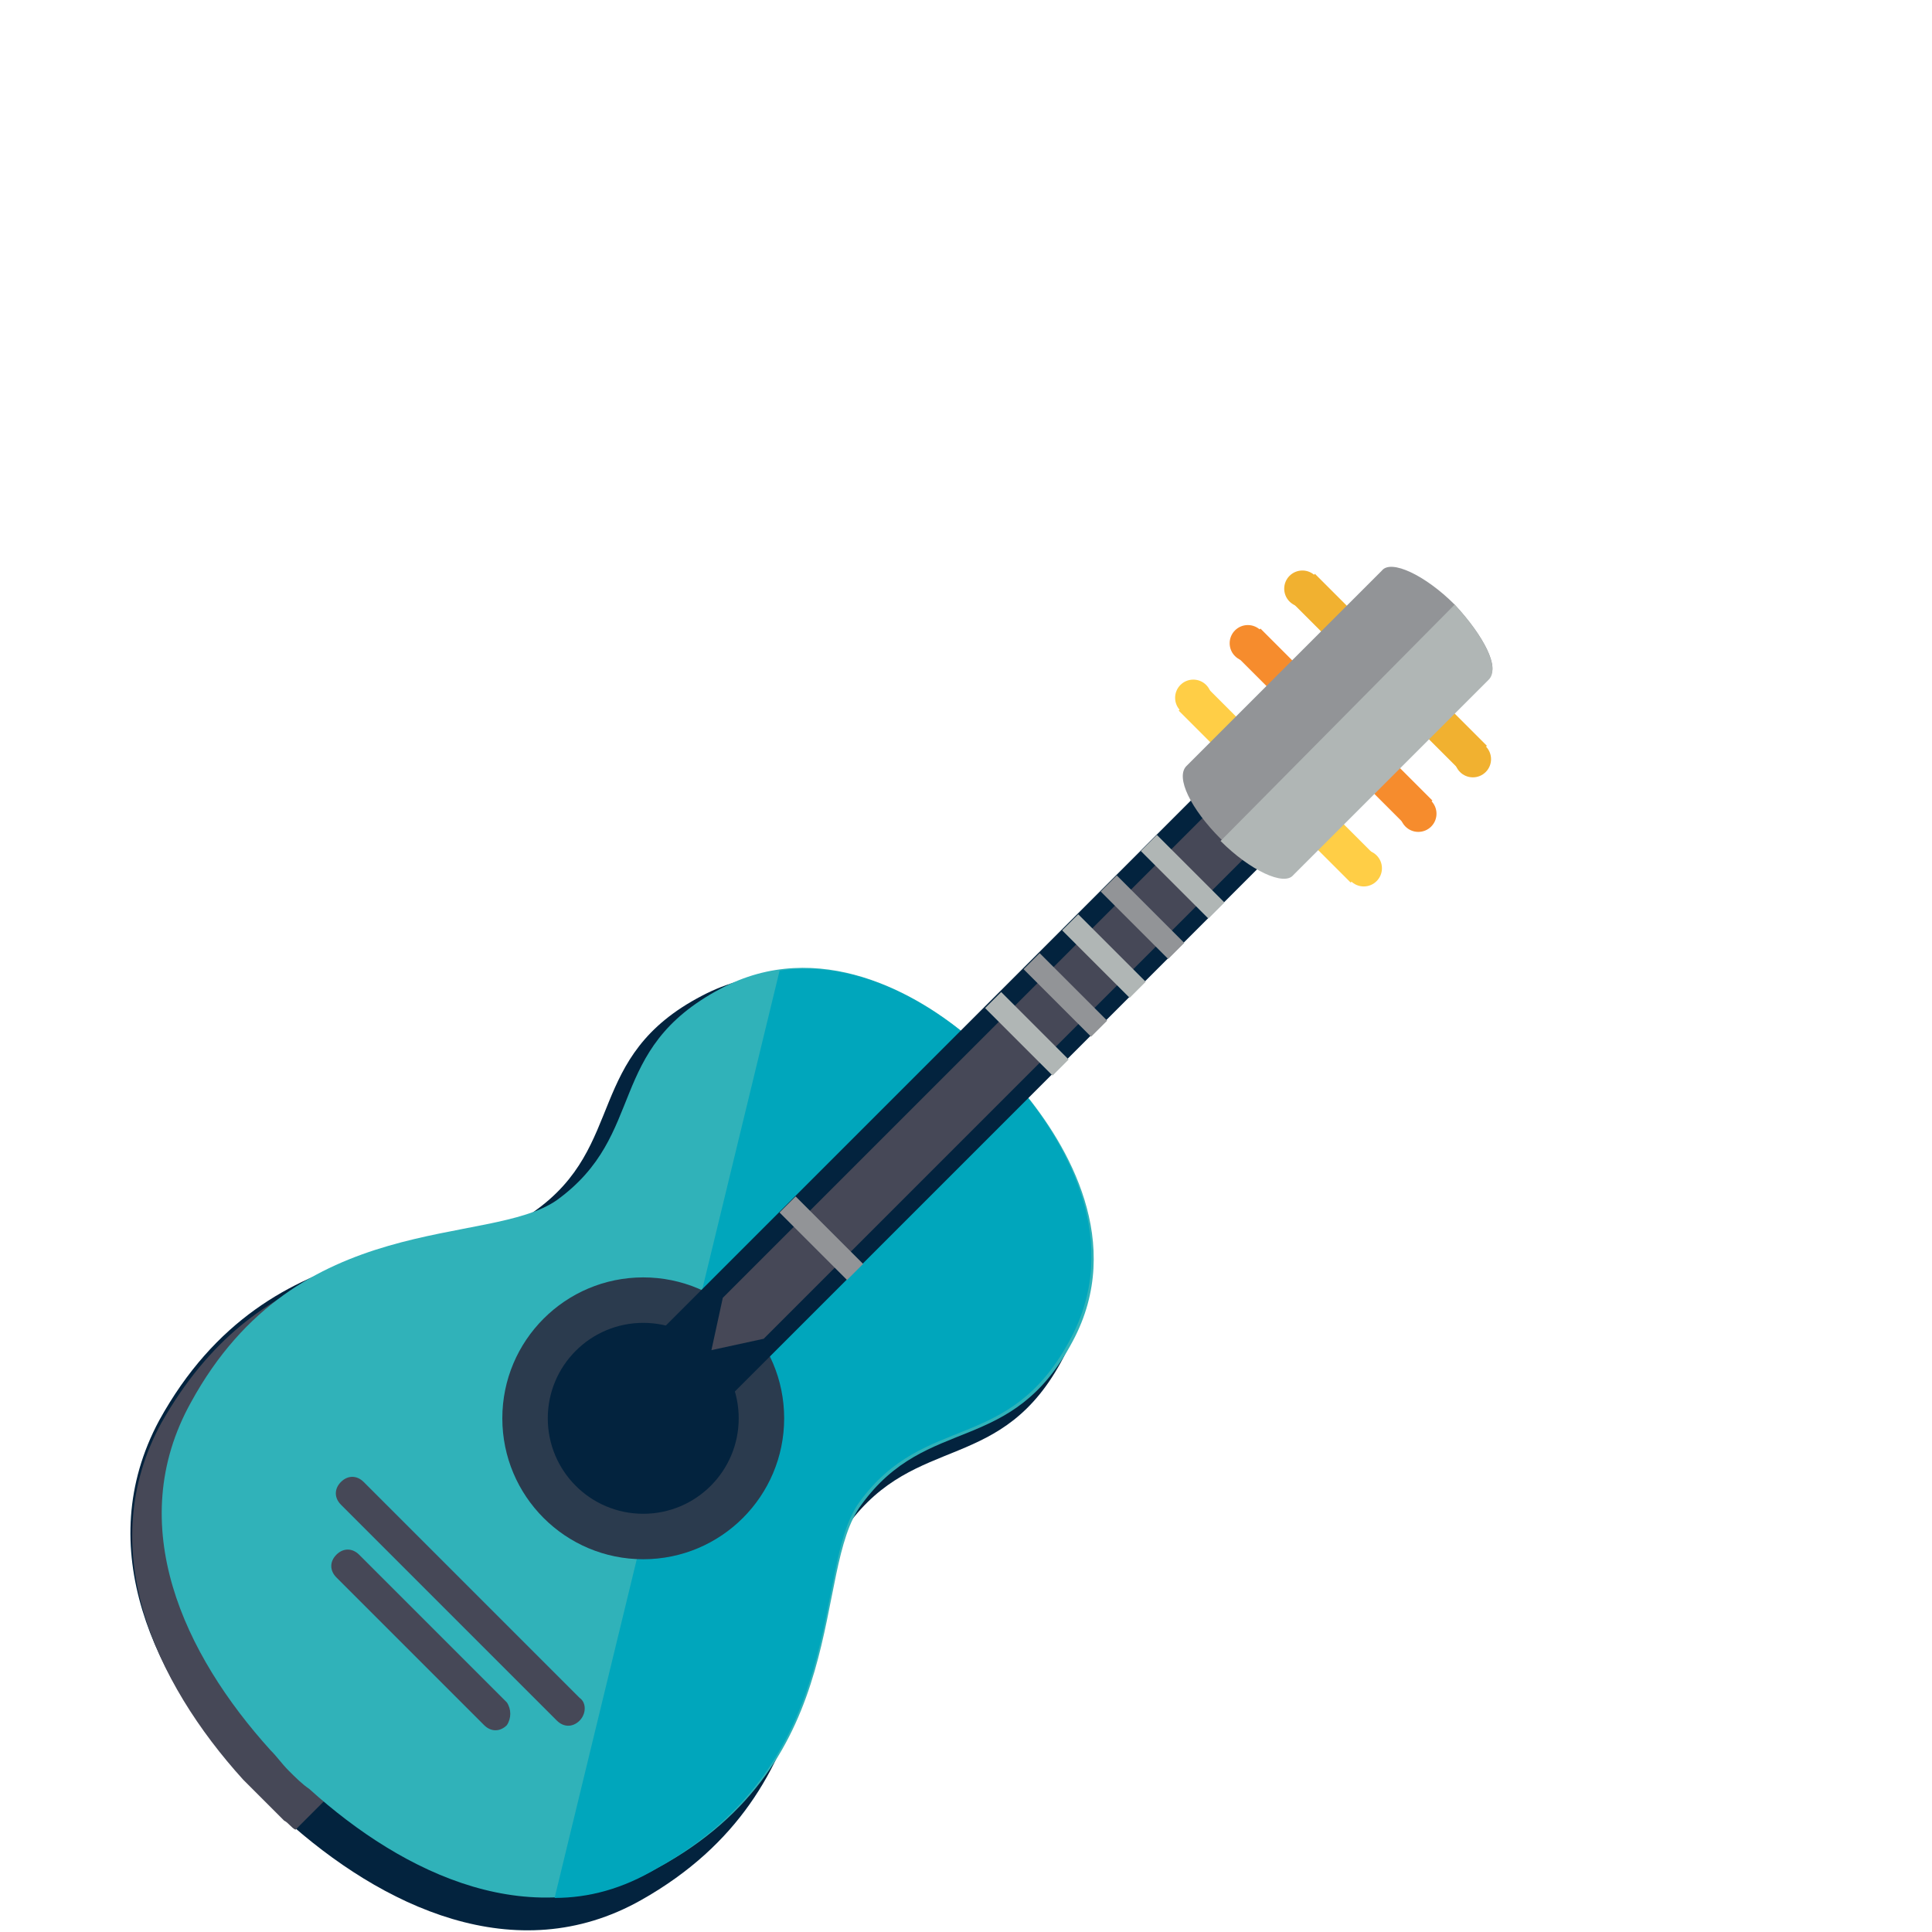 <?xml version="1.0" encoding="utf-8"?>
<!-- Generator: Adobe Illustrator 27.8.1, SVG Export Plug-In . SVG Version: 6.00 Build 0)  -->
<svg version="1.1" xmlns="http://www.w3.org/2000/svg" xmlns:xlink="http://www.w3.org/1999/xlink" x="0px" y="0px"
	 viewBox="0 0 85 85" style="enable-background:new 0 0 85 85;" xml:space="preserve">
<style type="text/css">
	.st0{display:none;}
	.st1{display:inline;fill:#DFE4E1;}
	.st2{display:inline;fill:#BFC4C2;}
	.st3{display:inline;fill:#8EB0DA;}
	.st4{display:inline;fill:#7198BF;}
	.st5{display:inline;}
	.st6{clip-path:url(#SVGID_00000055708246951784495180000013638966192165521590_);}
	.st7{fill:#F2B230;}
	.st8{clip-path:url(#SVGID_00000081634296158239241190000014952156595368454555_);fill:#FFD047;}
	.st9{clip-path:url(#SVGID_00000093892125408652341090000007150757052607338891_);fill:#FFD047;}
	.st10{clip-path:url(#SVGID_00000078765595494494641920000007185339677511355788_);fill:#FFD047;}
	.st11{clip-path:url(#SVGID_00000009561482357844541800000017738580414708981664_);fill:#FFD047;}
	.st12{clip-path:url(#SVGID_00000176753143237733886780000000743671685635903386_);fill:#FFD047;}
	.st13{clip-path:url(#SVGID_00000008119439625595972190000004111327100163378601_);}
	.st14{fill:#FFFFFF;stroke:#FFFFFF;stroke-width:0.5;stroke-miterlimit:10;}
	.st15{display:inline;fill:#2D3B4E;}
	.st16{display:inline;fill:#E18427;}
	.st17{display:inline;fill:#F2B230;}
	.st18{display:inline;fill:#FFD147;}
	.st19{display:inline;fill:#F1B22E;}
	.st20{display:inline;fill:#494C59;}
	.st21{display:inline;fill:#FFFFFF;}
	.st22{display:inline;fill:#939598;}
	.st23{display:inline;fill:#B3B8B8;}
	.st24{display:inline;fill:#2C3B4E;}
	.st25{display:inline;fill:#2D4F68;}
	.st26{display:inline;fill:#4D82AC;}
	.st27{display:inline;fill:#EEF3FA;}
	.st28{display:inline;fill:#9CCC67;}
	.st29{display:inline;fill:#F2B231;}
	.st30{display:inline;fill:#659778;}
	.st31{display:inline;fill:#18B9A0;}
	.st32{fill:#F3F2F9;}
	.st33{fill:#474A58;}
	.st34{fill:#805E6B;}
	.st35{fill:#F2B231;}
	.st36{fill:#E18326;}
	.st37{fill:#FFCE46;}
	.st38{fill:#F68C2D;}
	.st39{fill:#F1B130;}
	.st40{fill:#03233E;}
	.st41{fill:#464857;}
	.st42{fill:#30B2B9;}
	.st43{fill:#00A6BC;}
	.st44{fill:#2B3B4E;}
	.st45{fill:#B0B6B5;}
	.st46{fill:#929497;}
</style>
<g id="Layer_1" class="st0">
	<g id="Layer_1_00000002361992334560077160000008339656006035940237_">
		<polygon class="st1" points="61.4,46.7 46.2,32.7 76.6,32.7 		"/>
		<rect x="59.7" y="42.4" class="st1" width="3.3" height="23.7"/>
		<polygon class="st2" points="60.5,44.4 73.3,32.7 76.6,32.7 63.8,44.4 		"/>
		<path class="st1" d="M61.7,64.7c-2.7,1.5-5.6,3-8.4,4.6c1.7,0.6,4.6,1.5,8.2,1.5c3.5,0,6.2-0.8,7.9-1.5
			C66.9,67.8,64.3,66.3,61.7,64.7z"/>
		<polygon class="st3" points="60.2,45.6 51.2,37.4 71.6,37.4 62.6,45.6 		"/>
		<path class="st2" d="M63.1,65.6c2.1,1.2,4.3,2.4,6.4,3.8c-0.9,0.3-2.1,0.8-3.6,1.1L63.1,65.6z"/>
		<polygon class="st4" points="68.2,37.4 71.6,37.4 62.6,45.6 60.2,45.6 59.9,45.3 		"/>
		<g class="st5">
			<g>
				<g>
					<g>
						<defs>
							<path id="SVGID_1_" d="M73.6,26.2c3.6,0,6.7,3,6.7,6.7H66.9C66.9,29.2,69.9,26.2,73.6,26.2z"/>
						</defs>
						<clipPath id="SVGID_00000157299260511006132220000003293645799879649181_">
							<use xlink:href="#SVGID_1_"  style="overflow:visible;"/>
						</clipPath>
						<g style="clip-path:url(#SVGID_00000157299260511006132220000003293645799879649181_);">
							<path class="st7" d="M66.9,32.8c0-0.8,0.2-1.4,0.3-2.1c1.2-3.5,4.9-5.5,8.5-4.3c2.9,0.9,4.6,3.5,4.6,6.4H66.9z M79.5,32.8
								c0-2.6-1.5-4.9-4.1-5.8c-3.2-1.1-6.7,0.9-7.6,3.8c-0.2,0.6-0.3,1.2-0.3,2H79.5z"/>
						</g>
					</g>
				</g>
			</g>
			<g>
				<g>
					<g>
						<defs>
							<path id="SVGID_00000038387827072078107710000009488138479684953737_" d="M73.6,26.2c3.6,0,6.7,3,6.7,6.7H66.9
								C66.9,29.2,69.9,26.2,73.6,26.2z"/>
						</defs>
						<clipPath id="SVGID_00000045577830881182200970000007023740941297717173_">
							<use xlink:href="#SVGID_00000038387827072078107710000009488138479684953737_"  style="overflow:visible;"/>
						</clipPath>
						<path style="clip-path:url(#SVGID_00000045577830881182200970000007023740941297717173_);fill:#FFD047;" d="M73.6,32.8
							l-1.8-5.6c0,0,1.8-0.8,3.6-0.2L73.6,32.8z"/>
					</g>
				</g>
			</g>
			<g>
				<g>
					<g>
						<defs>
							<path id="SVGID_00000027576627034865603610000012022671094215608451_" d="M73.6,26.2c3.6,0,6.7,3,6.7,6.7H66.9
								C66.9,29.2,69.9,26.2,73.6,26.2z"/>
						</defs>
						<clipPath id="SVGID_00000140697749439133514880000005149275571508505485_">
							<use xlink:href="#SVGID_00000027576627034865603610000012022671094215608451_"  style="overflow:visible;"/>
						</clipPath>
						<path style="clip-path:url(#SVGID_00000140697749439133514880000005149275571508505485_);fill:#FFD047;" d="M73.6,32.8
							l1.8-5.8c0,0,1.8,0.5,3,2.1L73.6,32.8z"/>
					</g>
				</g>
			</g>
			<g>
				<g>
					<g>
						<defs>
							<path id="SVGID_00000155114886766301772800000011812782741625581722_" d="M73.6,26.2c3.6,0,6.7,3,6.7,6.7H66.9
								C66.9,29.2,69.9,26.2,73.6,26.2z"/>
						</defs>
						<clipPath id="SVGID_00000173844408657894400700000014034301374848365729_">
							<use xlink:href="#SVGID_00000155114886766301772800000011812782741625581722_"  style="overflow:visible;"/>
						</clipPath>
						<path style="clip-path:url(#SVGID_00000173844408657894400700000014034301374848365729_);fill:#FFD047;" d="M67.6,32.8h5.9
							c0,0-2.1-1.5-4.9-3.5C67.5,30.9,67.6,32.8,67.6,32.8z"/>
					</g>
				</g>
			</g>
			<g>
				<g>
					<g>
						<defs>
							<path id="SVGID_00000178913769341189034500000002920959510968829836_" d="M73.6,26.2c3.6,0,6.7,3,6.7,6.7H66.9
								C66.9,29.2,69.9,26.2,73.6,26.2z"/>
						</defs>
						<clipPath id="SVGID_00000114055361096339609940000008216109552639144866_">
							<use xlink:href="#SVGID_00000178913769341189034500000002920959510968829836_"  style="overflow:visible;"/>
						</clipPath>
						<path style="clip-path:url(#SVGID_00000114055361096339609940000008216109552639144866_);fill:#FFD047;" d="M79.6,32.8h-5.9
							c0,0,2.1-1.5,4.9-3.5C79.6,30.9,79.6,32.8,79.6,32.8z"/>
					</g>
				</g>
			</g>
			<g>
				<g>
					<g>
						<defs>
							<path id="SVGID_00000007403238557804854150000002773954088269303178_" d="M73.6,26.2c3.6,0,6.7,3,6.7,6.7H66.9
								C66.9,29.2,69.9,26.2,73.6,26.2z"/>
						</defs>
						<clipPath id="SVGID_00000053533333579802117570000009757984854074389680_">
							<use xlink:href="#SVGID_00000007403238557804854150000002773954088269303178_"  style="overflow:visible;"/>
						</clipPath>
						<path style="clip-path:url(#SVGID_00000053533333579802117570000009757984854074389680_);fill:#FFD047;" d="M73.6,32.8
							l-1.8-5.6c0,0-2,0.6-3,2.1L73.6,32.8z"/>
					</g>
				</g>
			</g>
			<g>
				<g>
					<g>
						<defs>
							<path id="SVGID_00000085228595596159646870000014455940715563294357_" d="M73.6,26.2c3.6,0,6.7,3,6.7,6.7H66.9
								C66.9,29.2,69.9,26.2,73.6,26.2z"/>
						</defs>
						<clipPath id="SVGID_00000033364540081722059980000013641433944072935054_">
							<use xlink:href="#SVGID_00000085228595596159646870000014455940715563294357_"  style="overflow:visible;"/>
						</clipPath>
						<g style="clip-path:url(#SVGID_00000033364540081722059980000013641433944072935054_);">
							<g>
								<polygon class="st14" points="73.6,32.8 75.7,26.3 75.5,26.3 73.6,32.7 71.4,26.3 71.3,26.3 73.4,32.8 								"/>
							</g>
							<g>
								<polygon class="st14" points="73.7,32.8 79,28.9 79,28.7 73.6,32.8 67.9,28.7 67.9,28.9 73.4,32.8 								"/>
							</g>
						</g>
					</g>
				</g>
			</g>
		</g>
		<path class="st15" d="M44.8,28.3L44.8,28.3L44.8,28.3z"/>
		<path class="st16" d="M66.6,32.8c0-0.8,0.2-1.4,0.3-2.1c1.2-3.6,5.2-5.6,8.8-4.4c2.9,0.9,4.7,3.6,4.7,6.5h-0.3c0,0,0.2-3.5-3-5.6
			s-6.2-0.5-7,0c0,0-0.2,0-0.2,0.2c0,0,0.2,0,0.2-0.2c-0.2,0-0.2,0.2-0.2,0.2c-3.2,2.1-3,5.6-3,5.6h-0.3V32.8z M70.5,26.9L70.5,26.9
			L70.5,26.9z M71.3,26.3c0,0-0.2,0-0.3,0.2C71.1,26.5,71.3,26.5,71.3,26.3z M70.8,26.6C70.7,26.8,70.7,26.8,70.8,26.6
			C70.7,26.8,70.7,26.8,70.8,26.6z"/>
		<path class="st15" d="M44.8,28.3L44.8,28.3L44.8,28.3z"/>
		<rect x="66.6" y="32.7" class="st17" width="13.8" height="0.2"/>
		<path class="st15" d="M46.1,20.6L46.1,20.6L46.1,20.6z"/>
		<path class="st15" d="M46.1,20.6L46.1,20.6L46.1,20.6z"/>
		<path class="st18" d="M35.8,40.2c-4.6,0-8.3,4-8.3,9c0,3.3,1.6,6,4,7.6v-7.6l0,0c0-2.5,2-4.6,4.3-4.6s4.3,2.1,4.3,4.6l0,0v7.6
			c2.3-1.6,4-4.4,4-7.6C44.2,44.2,40.4,40.2,35.8,40.2z"/>
		<path class="st19" d="M35.8,40.2v4.3c2.3,0,4.3,2.1,4.3,4.6l0,0v7.6c2.3-1.6,4-4.4,4-7.6C44.2,44.2,40.4,40.2,35.8,40.2z"/>
		<path class="st18" d="M35.8,40.2c-4.6,0-8.3,4-8.3,9c0,3.3,1.6,6,4,7.6v-7.6l0,0c0-2.5,2-4.6,4.3-4.6s4.3,2.1,4.3,4.6l0,0v7.6
			c2.3-1.6,4-4.4,4-7.6C44.2,44.2,40.4,40.2,35.8,40.2z"/>
		<path class="st19" d="M35.8,40.2v4.3c2.3,0,4.3,2.1,4.3,4.6l0,0v7.6c2.3-1.6,4-4.4,4-7.6C44.2,44.2,40.4,40.2,35.8,40.2z"/>
		<path class="st18" d="M61,76.4c0-6.9-2.5-13.9-7.3-19.2c-4.8-5.2-11.5-7.9-17.9-7.9c0,4.6,0,9.1,0,13.7c0,4.5,0,9,0,13.6
			C44.2,76.5,52.6,76.4,61,76.4z"/>
		<path class="st19" d="M61,76.4c0-6.9-2.5-13.9-7.3-19.2c-4.8-5.2-11.5-7.9-17.9-7.9c2.8,0.5,7.4,1.8,11.5,5.5
			c0.5,0.5,9.4,8.6,7.3,17.9c-0.4,1.6-1,2.9-1.5,3.7C55.8,76.4,58.4,76.4,61,76.4z"/>
		<path class="st18" d="M10.4,76.4h25.3V49.3c-6.4,0-12.9,2.6-17.9,7.9C13,62.6,10.4,69.5,10.4,76.4z"/>
		<rect x="10.6" y="73.7" class="st20" width="50.4" height="2.7"/>
		<ellipse transform="matrix(0.727 -0.687 0.687 0.727 -33.478 33.272)" class="st21" cx="25.1" cy="58.7" rx="5.1" ry="3.4"/>
		
			<ellipse transform="matrix(0.699 -0.715 0.715 0.699 -39.545 37.005)" class="st21" cx="24.2" cy="65.5" rx="1.8" ry="1.3"/>
		<path class="st22" d="M65.4,78.9H35.8V85h29.6c1.6,0,2.9-1.3,2.9-3S67,78.9,65.4,78.9z"/>
		<ellipse class="st21" cx="11.7" cy="81.9" rx="3.8" ry="1.4"/>
		<path class="st18" d="M10.6,76.4h25.3V49.3c-6.4,0-12.9,2.6-17.9,7.9C13.2,62.6,10.6,69.5,10.6,76.4z"/>
		<rect x="10.6" y="73.7" class="st20" width="50.4" height="2.7"/>
		<ellipse transform="matrix(0.727 -0.687 0.687 0.727 -33.478 33.272)" class="st21" cx="25.1" cy="58.7" rx="5.1" ry="3.4"/>
		
			<ellipse transform="matrix(0.699 -0.715 0.715 0.699 -39.545 37.005)" class="st21" cx="24.2" cy="65.5" rx="1.8" ry="1.3"/>
		<path class="st22" d="M65.4,78.9H35.8V85h29.6c1.6,0,2.9-1.3,2.9-3S67,78.9,65.4,78.9z"/>
		<path class="st23" d="M3.3,82c0,1.6,1.3,2.9,2.9,3h29.7v-6.1H6.1C4.5,79,3.2,80.4,3.3,82z"/>
		<ellipse class="st21" cx="11.7" cy="81.7" rx="3.8" ry="1.3"/>
	</g>
	<path class="st24" d="M36,71.5c-6.5,0-13,0-19.5,0c-2,0-2.9-0.9-2.9-2.9c0-12.6,0-25.2,0-37.8c0-1.4,0.6-2.3,2.1-2.7
		c0.4-0.1,0.7,0,1.2,0c17.5,0,35,0,52.5,0c0.4,0,0.8,0,1.2,0c1.4,0,2.4,1.1,2.4,2.4c0,12.6,0,25.3,0,37.9c0,1.4-0.6,2.9-1.9,3
		c-0.4,0.1-0.6,0.1-1,0.1c-6.5,0-13.1,0-19.7,0C45.5,71.5,40.7,71.5,36,71.5z M43.1,32c-8,0-16,0-24,0c-1.4,0-1.7,0.4-1.7,1.7
		c0,9.3,0,18.6,0,28c0,2.2,0.1,2.3,2.3,2.3c15.5,0,30.9,0,46.4,0c0.2,0,0.4,0,0.8,0c1.3,0,1.4-0.1,1.6-0.1c0.6-0.4,0.5-1.4,0.5-1.8
		c-0.1-4.4,0-23.9,0-27.8c0-2.3-0.1-2.3-2.4-2.3C58.7,32,51,32,43.1,32z"/>
	<path class="st25" d="M36,71.5c4.8,0,9.6,0,14.4,0c0.3,3.6,1.7,6.6,4,9.3c0.1,0.1,0.1,0.2,0.2,0.3c-7.6,0-15.2,0-22.7,0
		c1.1-1.4,2.2-2.7,2.9-4.4c0.5-1.3,0.9-2.5,1.1-3.8C35.9,72.4,36,72,36,71.5z"/>
	<path class="st26" d="M31.8,81.1c7.6,0,15.2,0,22.7,0c1.1,0,2.2,0,3.3,0c0.7,0,1.1,0.4,1.1,1.1c0,0.5,0,1.2,0,1.7
		c0,0.9-0.3,1.2-1.2,1.2c-2.7,0-5.5,0-8.1,0c-7,0-13.8,0-20.8,0c-1.1,0-1.2-0.1-1.3-1.2c0-0.5,0-1.1,0-1.6c0-0.9,0.2-1.1,1.1-1.1
		C29.6,81.1,30.7,81.1,31.8,81.1z"/>
	<path class="st21" d="M68.9,34.3c0-2.3-0.1-2.3-2.4-2.3c-7.9,0-15.6,0-23.5,0c-8,0-16,0-24,0c-1.4,0-1.7,0.4-1.7,1.7
		c0,9.3,0,18.6,0,28c0,2.2,0.1,2.3,2.3,2.3c15.5,0,30.9,0,46.4,0c0.1,0,0.4,0,0.8,0c1.3,0,1.5,0,1.7-0.1c0.5-0.4,0.4-1.5,0.4-1.8
		C68.7,59.6,68.9,38.4,68.9,34.3z"/>
	<path class="st27" d="M63.9,61.8H21.5c-1,0-1.8-0.8-1.8-1.8V36.1c0-1,0.8-1.8,1.8-1.8h42.4c1,0,1.8,0.8,1.8,1.8V60
		C65.7,61,64.9,61.8,63.9,61.8z"/>
	<circle class="st28" cx="42.6" cy="67.5" r="1.3"/>
	<rect x="20.7" y="39.6" class="st29" width="19.3" height="12.1"/>
	<polygon class="st30" points="53.1,45 53.1,57.1 56.2,54.1 58.7,59.7 60.2,59 57.7,53.5 62,53.2 	"/>
	<rect x="28.2" y="46.6" class="st31" width="19" height="11.8"/>
	<g id="Layer_3">
		<g class="st5">
			<path class="st32" d="M63.2,49H63h-0.2c0-0.1,0-0.2,0-0.3C63,48.7,63.1,48.9,63.2,49z"/>
			<rect x="9.7" y="75.8" class="st33" width="65.6" height="1.7"/>
			<rect x="17" y="76.5" class="st33" width="51" height="1.5"/>
			<path class="st34" d="M71.9,83.7c0-0.1,0.1-0.1,0.1-0.2c0.4-0.9,1.9-4,1.2-6.6h-3.8h-0.7c-1.5,0-2.8,1.1-2.8,2.3v3.5
				c0,1.3,1.2,2.3,2.8,2.3h0.7C70.5,85.1,71.4,84.5,71.9,83.7L71.9,83.7L71.9,83.7z"/>
			<path class="st34" d="M15.2,83.7c0-0.1-0.1-0.1-0.1-0.2c-0.4-0.9-1.9-4-1.2-6.6h3.8h0.7c1.5,0,2.8,1.1,2.8,2.3v3.5
				c0,1.3-1.2,2.3-2.8,2.3h-0.7C16.6,85.1,15.6,84.5,15.2,83.7L15.2,83.7L15.2,83.7z"/>
			<path class="st34" d="M15.9,82.4c0,0,0-0.1-0.1-0.1c-0.3-0.5-1.2-2.6-0.8-4.3h2.5H18c1,0,1.8,0.7,1.8,1.5v2.2
				c0,0.9-0.8,1.5-1.8,1.5h-0.5C16.8,83.3,16.2,83,15.9,82.4L15.9,82.4C15.9,82.5,15.9,82.5,15.9,82.4z"/>
			<path class="st34" d="M71.2,82.4C71.2,82.4,71.2,82.3,71.2,82.4c0.4-0.6,1.3-2.7,0.9-4.4h-2.5h-0.5c-1,0-1.8,0.7-1.8,1.5v2.2
				c0,0.9,0.8,1.5,1.8,1.5h0.5C70.3,83.3,70.8,83,71.2,82.4L71.2,82.4C71.1,82.5,71.2,82.5,71.2,82.4z"/>
			<path class="st35" d="M71.2,70.1H13.8c-1.4,0-2.5-1.1-2.5-2.5V41.4c0-1.4,1.1-2.5,2.5-2.5h57.4c1.4,0,2.5,1.1,2.5,2.5v26.2
				C73.7,69,72.6,70.1,71.2,70.1z"/>
			<path class="st35" d="M41.6,39h-26c-2.4,0-4.3,1.6-4.3,3.6v23.9c0,2,1.9,3.6,4.3,3.6h13.7C32.5,61.8,38.7,46.3,41.6,39z"/>
			<path class="st36" d="M64.1,76.8H20.9c-2.6,0-4.7-2.1-4.7-4.7v-2c0-2.6,2.1-4.7,4.7-4.7h43.3c2.6,0,4.7,2.1,4.7,4.7v2
				C68.8,74.7,66.7,76.8,64.1,76.8z"/>
			<path class="st33" d="M73.7,78.5H11.3c-1.9,0-3.5-1.6-3.5-3.5v-1.5c0-1.9,1.6-3.5,3.5-3.5h62.4c1.9,0,3.5,1.6,3.5,3.5V75
				C77.2,77,75.7,78.5,73.7,78.5z"/>
			<rect x="17" y="76.5" class="st33" width="51" height="1.5"/>
			<rect x="9.7" y="74.8" class="st33" width="65.6" height="1.7"/>
			<path class="st36" d="M9.7,54.3c-5.2,0-9.4,3.3-9.4,7.3c0,3.6,3.2,6.5,7.5,7.2v6H19V61.6C19,57.6,14.9,54.3,9.7,54.3z"/>
			<path class="st36" d="M75.3,54.3c5.2,0,9.4,3.3,9.4,7.3c0,3.6-3.2,6.5-7.5,7.2v6H65.9V61.6C66,57.6,70.2,54.3,75.3,54.3z"/>
			<path class="st35" d="M17,62.3c0-3.4-3.3-6.2-7.3-6.2s-7.3,2.8-7.3,6.2c0,3.4,3.3,6.2,7.3,6.2v6.4H17V62.4l0,0
				C17,62.3,17,62.3,17,62.3z"/>
			<path class="st35" d="M68,62.3c0-3.4,3.3-6.2,7.3-6.2s7.3,2.8,7.3,6.2c0,3.4-3.3,6.2-7.3,6.2v6.4H68V62.4l0,0
				C68,62.3,68,62.3,68,62.3z"/>
			<path class="st36" d="M76.4,64.4h-0.9c-1.2,0-2.1-0.9-2.1-2.1v-1.6c0-1.2,0.9-2.1,2.1-2.1h0.9c1.2,0,2.1,0.9,2.1,2.1v1.6
				C78.5,63.5,77.5,64.4,76.4,64.4z"/>
			<path class="st36" d="M9.6,64.4H8.7c-1.2,0-2.1-0.9-2.1-2.1v-1.6c0-1.2,0.9-2.1,2.1-2.1h0.9c1.2,0,2.1,0.9,2.1,2.1v1.6
				C11.7,63.5,10.8,64.4,9.6,64.4z"/>
		</g>
	</g>
</g>
<g id="Layer_2">
	<g>
		
			<rect x="50.9" y="33.7" transform="matrix(0.707 0.707 -0.707 0.707 40.828 -29.679)" class="st37" width="10.7" height="1.6"/>
		<circle class="st37" cx="52.5" cy="30.7" r="0.8"/>
		<circle class="st37" cx="60" cy="38.2" r="0.8"/>
	</g>
	<g>
		
			<rect x="53.3" y="31.2" transform="matrix(0.707 0.707 -0.707 0.707 39.83 -32.087)" class="st38" width="10.7" height="1.6"/>
		<circle class="st38" cx="54.9" cy="28.3" r="0.8"/>
		<circle class="st38" cx="62.4" cy="35.8" r="0.8"/>
	</g>
	<g>
		
			<rect x="55.7" y="28.8" transform="matrix(0.707 0.707 -0.707 0.707 38.833 -34.495)" class="st39" width="10.7" height="1.6"/>
		<circle class="st39" cx="57.3" cy="25.9" r="0.8"/>
		<circle class="st39" cx="64.8" cy="33.4" r="0.8"/>
	</g>
	<path class="st40" d="M37.3,67.1c3-4.1,6.8-2.2,9.5-7.4c2.3-4.4-0.2-8.8-2.3-11.2l-0.3-0.3l-0.9-0.9l-0.9-0.9l-0.3-0.3
		c-2.4-2-6.8-4.6-11.2-2.3c-5.2,2.7-3.3,6.6-7.4,9.5c-3,2.2-11.6,0.3-16.5,9.2C4,68.1,6.8,73.9,10.7,78.2c0.3,0.3,0.6,0.6,0.9,0.9
		c0.3,0.3,0.6,0.6,0.9,0.9c4.3,3.9,10.2,6.7,15.7,3.6C36.9,78.7,35.1,70.1,37.3,67.1z"/>
	<path class="st41" d="M14.5,56.1c-2.7,1-5.3,2.8-7.4,6.5C4.1,68.1,6.8,74,10.7,78.3c0.3,0.3,0.6,0.6,0.9,0.9
		c0.3,0.3,0.6,0.6,0.9,0.9c0.2,0.1,0.3,0.3,0.5,0.4l13-13L14.5,56.1z"/>
	<path class="st42" d="M37.9,66.2c2.9-4,6.6-2.1,9.3-7.2c2.3-4.3-0.2-8.6-2.2-11l-0.3-0.3l-0.8-0.9L43,46l-0.3-0.3
		c-2.3-2-6.7-4.5-11-2.2c-5.1,2.7-3.2,6.4-7.2,9.3c-3,2.1-11.4,0.3-16.1,8.9c-3,5.4-0.3,11.1,3.5,15.3c0.3,0.3,0.5,0.6,0.8,0.9
		c0.3,0.3,0.6,0.6,0.9,0.8c4.2,3.8,9.9,6.5,15.3,3.5C37.6,77.5,35.7,69.1,37.9,66.2z"/>
	<path class="st43" d="M24.4,83.5c1.5,0,3-0.4,4.5-1.3c8.6-4.8,6.8-13.2,8.9-16.1c2.9-4,6.6-2.1,9.3-7.2c2.3-4.3-0.2-8.6-2.2-11
		l-0.3-0.3l-0.8-0.9L43,46l-0.3-0.3c-1.9-1.6-5-3.5-8.4-3L24.4,83.5z"/>
	<circle class="st44" cx="28.3" cy="62.4" r="6.2"/>
	<circle class="st40" cx="28.3" cy="62.4" r="4.2"/>
	
		<rect x="42.7" y="24.7" transform="matrix(0.707 0.707 -0.707 0.707 45.532 -18.297)" class="st40" width="4.2" height="42.2"/>
	<polygon class="st41" points="60.7,31.8 58.9,30 31.8,57.1 31.3,59.4 33.6,58.9 	"/>
	<g>
		<path class="st41" d="M22.3,74.9C22.3,74.9,22.3,74.9,22.3,74.9l-6.5-6.5c0,0,0,0,0,0c-0.3-0.3-0.7-0.3-1,0c-0.3,0.3-0.3,0.7,0,1
			c0,0,0,0,0,0l6.5,6.5c0,0,0,0,0,0c0.3,0.3,0.7,0.3,1,0C22.5,75.6,22.5,75.2,22.3,74.9z"/>
		<path class="st41" d="M25.5,74.7L16,65.2c-0.3-0.3-0.7-0.3-1,0c-0.3,0.3-0.3,0.7,0,1c0,0,0,0,0,0l9.5,9.5c0,0,0,0,0,0
			c0.3,0.3,0.7,0.3,1,0C25.8,75.4,25.8,74.9,25.5,74.7z"/>
	</g>
	<rect x="43.1" y="45" transform="matrix(0.707 0.707 -0.707 0.707 45.39 -18.642)" class="st45" width="4.2" height="1"/>
	<rect x="44.8" y="43.3" transform="matrix(0.707 0.707 -0.707 0.707 44.681 -20.352)" class="st46" width="4.2" height="1"/>
	<rect x="34" y="54" transform="matrix(0.707 0.707 -0.707 0.707 49.144 -9.578)" class="st46" width="4.2" height="1"/>
	<rect x="46.5" y="41.6" transform="matrix(0.707 0.707 -0.707 0.707 43.973 -22.062)" class="st45" width="4.2" height="1"/>
	<rect x="48.2" y="39.9" transform="matrix(0.707 0.707 -0.707 0.707 43.265 -23.772)" class="st46" width="4.2" height="1"/>
	<rect x="49.9" y="38.1" transform="matrix(0.707 0.707 -0.707 0.707 42.556 -25.482)" class="st45" width="4.2" height="1"/>
	<path class="st46" d="M64,26.6c-1.3-1.3-2.8-2-3.2-1.5l-8.6,8.6c-0.5,0.5,0.2,1.9,1.5,3.2c1.3,1.3,2.8,2,3.2,1.5l8.6-8.6
		C66,29.4,65.3,28,64,26.6z"/>
	<path class="st45" d="M64,26.6L53.7,37c1.3,1.3,2.8,2,3.2,1.5l8.6-8.6C66,29.4,65.3,28,64,26.6z"/>
</g>
</svg>
